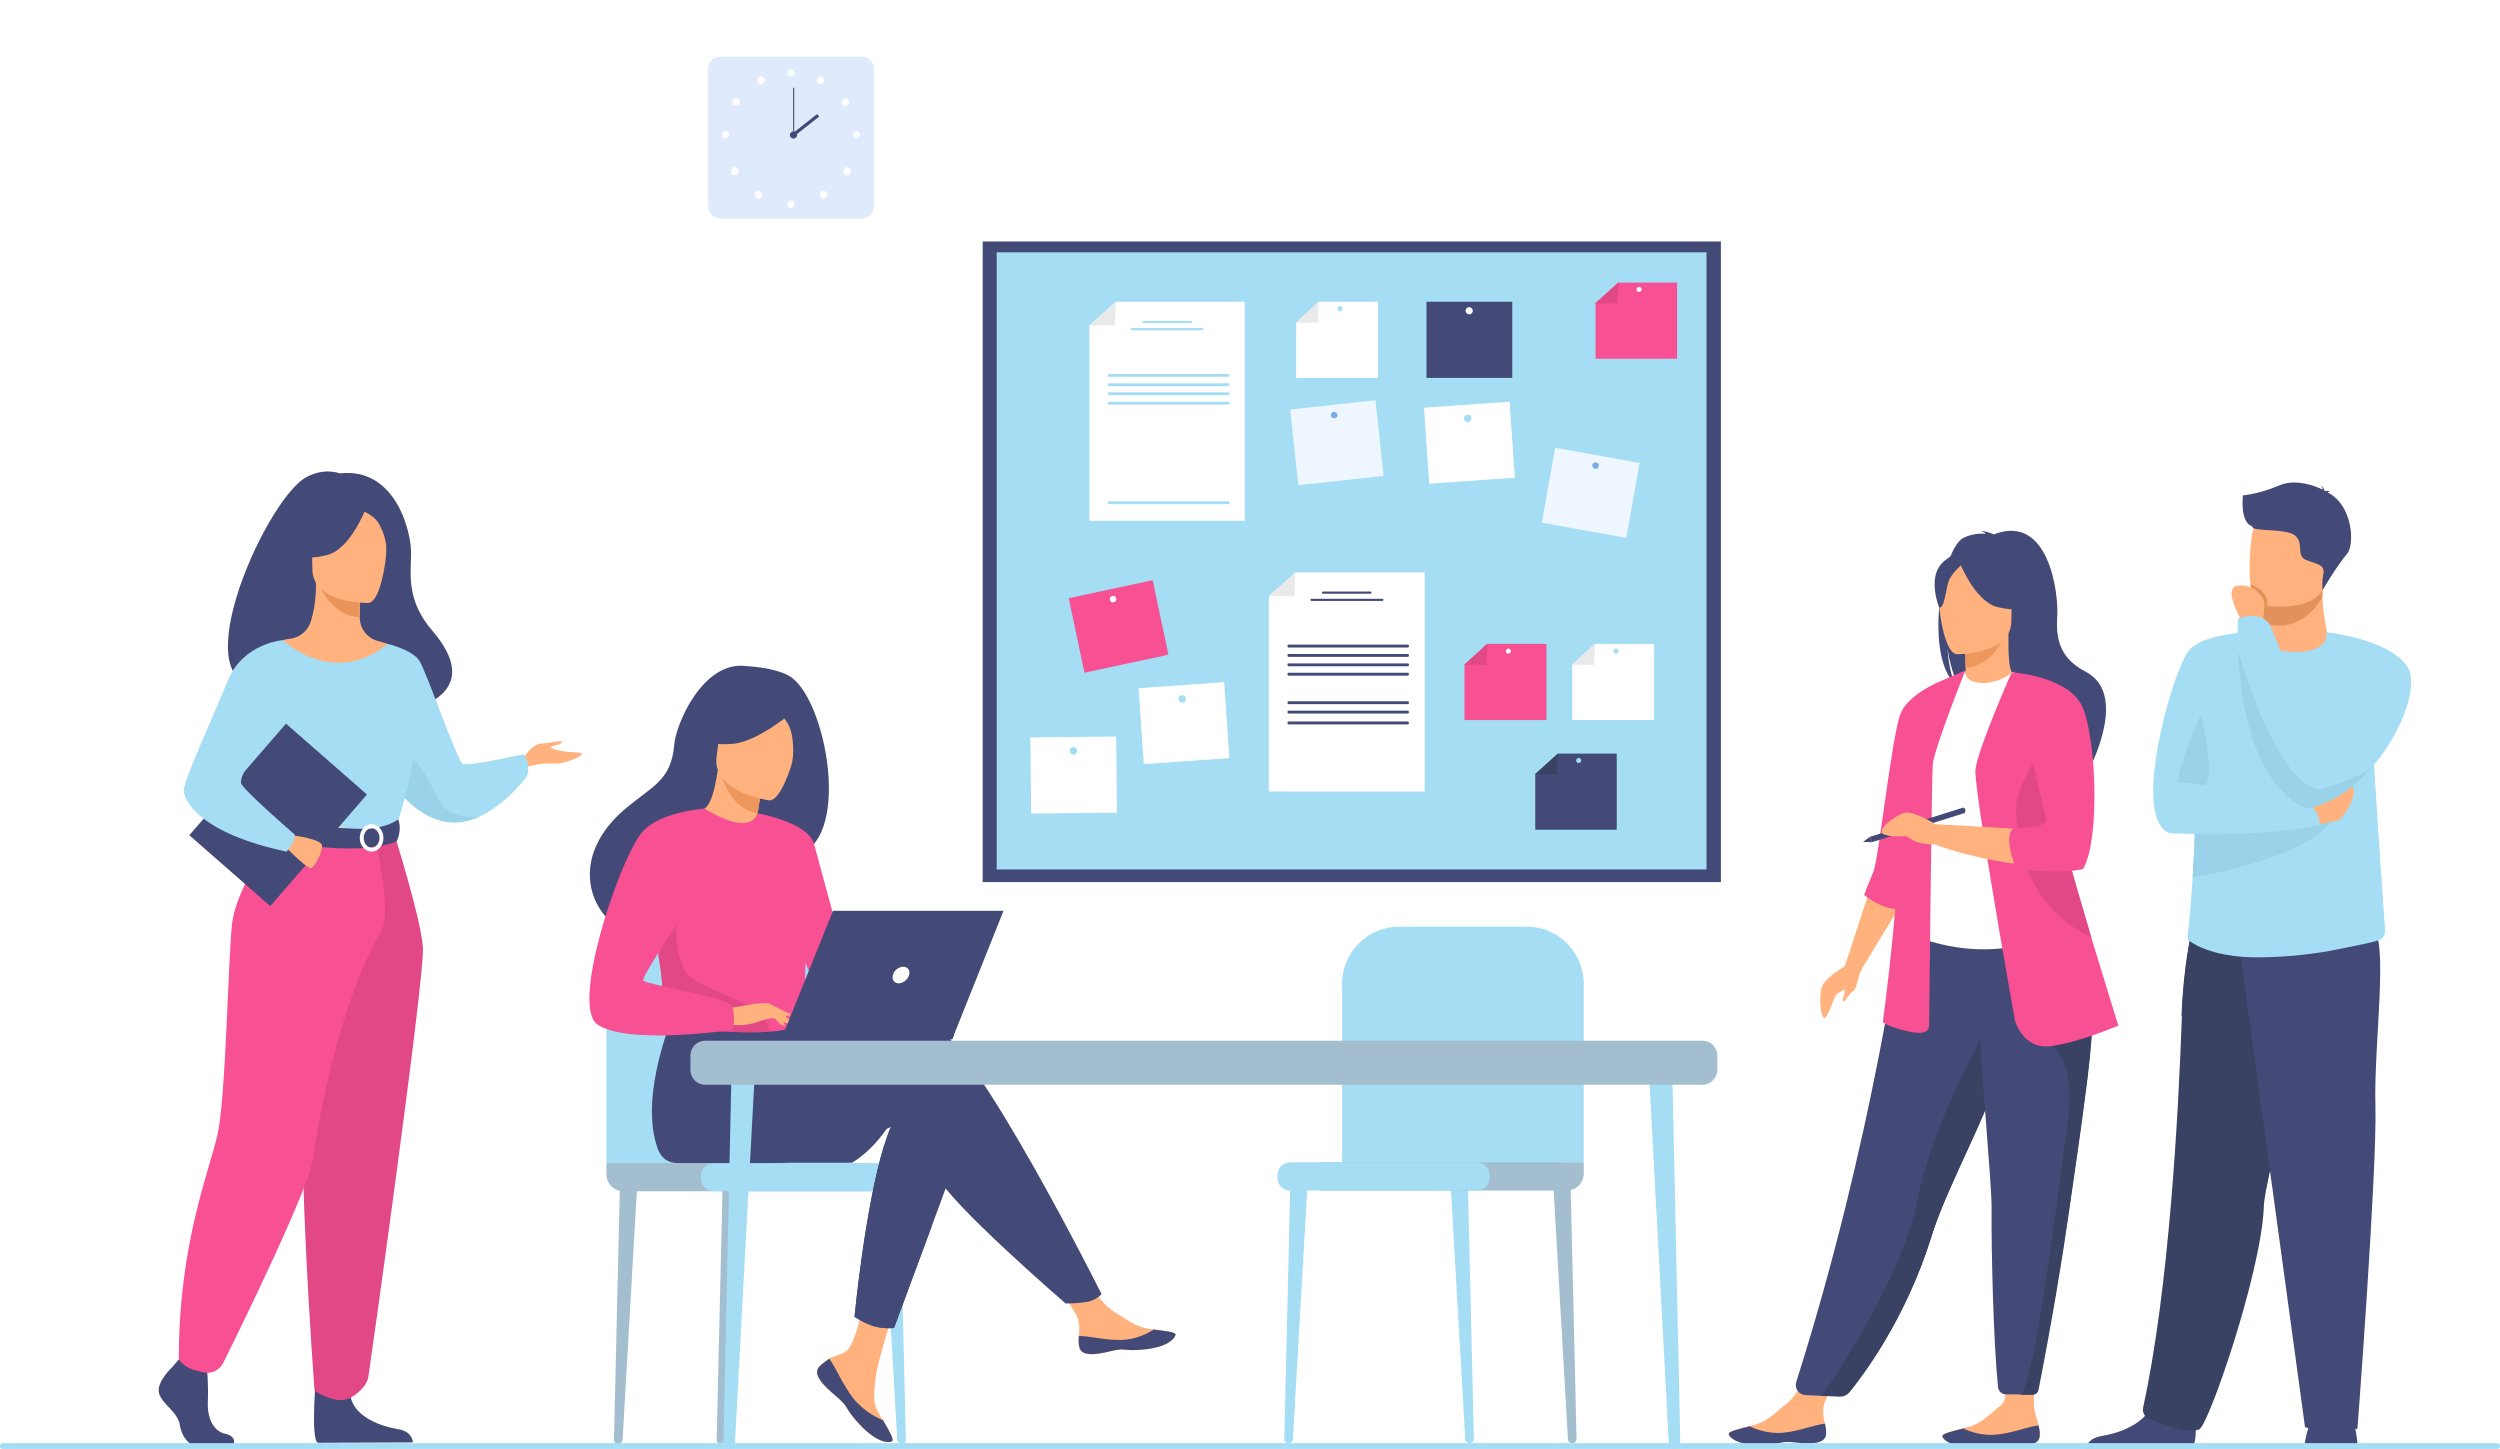 <svg width="509" height="295" viewBox="0 0 509 295" fill="none" xmlns="http://www.w3.org/2000/svg">
<path d="M299.201 293.824H299.274C299.713 293.824 300.078 293.457 300.078 293.016L298.836 239.963L295.254 239.522L298.324 293.016C298.324 293.457 298.689 293.824 299.201 293.824Z" fill="#A4DDF4"/>
<path d="M320.108 293.824H320.181C320.62 293.824 320.985 293.457 320.985 293.016L319.742 239.963L316.16 239.522L319.231 293.016C319.231 293.457 319.596 293.824 320.108 293.824Z" fill="#A3BECE"/>
<path d="M262.358 293.824H262.285C261.847 293.824 261.481 293.457 261.481 293.016L262.724 239.963L266.306 239.522L263.236 293.016C263.236 293.457 262.87 293.824 262.358 293.824Z" fill="#A4DDF4"/>
<path d="M322.447 236.656V200.283C322.447 193.89 317.257 188.673 310.897 188.673H284.8C278.44 188.673 273.25 193.89 273.25 200.283V238.052L322.447 236.656Z" fill="#A4DDF4"/>
<path d="M268.645 242.388H319.011C320.912 242.388 322.447 240.845 322.447 238.934V236.656H268.645V242.388Z" fill="#A3BECE"/>
<path d="M262.651 242.388H300.736C302.125 242.388 303.295 241.212 303.295 239.816V239.228C303.295 237.832 302.125 236.656 300.736 236.656H262.651C261.262 236.656 260.092 237.832 260.092 239.228V239.816C260.092 241.212 261.189 242.388 262.651 242.388Z" fill="#A4DDF4"/>
<g filter="url(#filter0_d_417_3594)">
<path d="M350.372 45.165H200.077V175.594H350.372V45.165Z" fill="#444A77"/>
<path d="M347.448 47.37H202.927V173.022H347.448V47.37Z" fill="#A4DDF4"/>
<path d="M253.44 102.039H221.787V62.286L227.197 57.437H253.44V102.039Z" fill="white"/>
<path d="M221.787 62.286H226.978L227.197 57.437L221.787 62.286Z" fill="#EAEAEA"/>
<path d="M242.475 61.772H232.826C232.679 61.772 232.606 61.699 232.606 61.551C232.606 61.404 232.679 61.331 232.826 61.331H242.475C242.621 61.331 242.694 61.404 242.694 61.551C242.694 61.625 242.621 61.772 242.475 61.772Z" fill="#A4DDF4"/>
<path d="M244.814 63.242H230.413C230.267 63.242 230.194 63.168 230.194 63.021C230.194 62.874 230.267 62.801 230.413 62.801H244.814C244.96 62.801 245.033 62.874 245.033 63.021C245.107 63.095 244.96 63.242 244.814 63.242Z" fill="#A4DDF4"/>
<path d="M250.077 72.721H225.808C225.662 72.721 225.589 72.647 225.589 72.5V72.353C225.589 72.206 225.662 72.133 225.808 72.133H250.077C250.224 72.133 250.297 72.206 250.297 72.353V72.5C250.297 72.574 250.224 72.721 250.077 72.721Z" fill="#A4DDF4"/>
<path d="M250.077 74.631H225.808C225.662 74.631 225.589 74.558 225.589 74.411V74.264C225.589 74.117 225.662 74.043 225.808 74.043H250.077C250.224 74.043 250.297 74.117 250.297 74.264V74.337C250.297 74.484 250.224 74.631 250.077 74.631Z" fill="#A4DDF4"/>
<path d="M250.077 76.468H225.808C225.662 76.468 225.589 76.395 225.589 76.248V76.101C225.589 75.954 225.662 75.88 225.808 75.88H250.077C250.224 75.88 250.297 75.954 250.297 76.101V76.248C250.297 76.395 250.224 76.468 250.077 76.468Z" fill="#A4DDF4"/>
<path d="M250.077 78.379H225.808C225.662 78.379 225.589 78.305 225.589 78.158V78.011C225.589 77.864 225.662 77.791 225.808 77.791H250.077C250.224 77.791 250.297 77.864 250.297 78.011V78.158C250.297 78.305 250.224 78.379 250.077 78.379Z" fill="#A4DDF4"/>
<path d="M250.077 98.659H225.808C225.662 98.659 225.589 98.586 225.589 98.439V98.292C225.589 98.145 225.662 98.072 225.808 98.072H250.077C250.224 98.072 250.297 98.145 250.297 98.292V98.439C250.297 98.586 250.224 98.659 250.077 98.659Z" fill="#A4DDF4"/>
<path d="M290.063 157.15H258.338V117.397L263.747 112.547H290.063V157.15Z" fill="white"/>
<path d="M258.338 117.397H263.528L263.747 112.547L258.338 117.397Z" fill="#EAEAEA"/>
<path d="M279.025 116.883H269.376C269.23 116.883 269.157 116.809 269.157 116.662C269.157 116.515 269.23 116.442 269.376 116.442H279.025C279.171 116.442 279.245 116.515 279.245 116.662C279.245 116.809 279.171 116.883 279.025 116.883Z" fill="#444A77"/>
<path d="M281.438 118.352H267.037C266.891 118.352 266.817 118.279 266.817 118.132C266.817 117.985 266.891 117.911 267.037 117.911H281.438C281.584 117.911 281.657 117.985 281.657 118.132C281.657 118.279 281.511 118.352 281.438 118.352Z" fill="#444A77"/>
<path d="M286.628 127.831H262.358C262.212 127.831 262.139 127.758 262.139 127.611V127.464C262.139 127.317 262.212 127.243 262.358 127.243H286.628C286.774 127.243 286.847 127.317 286.847 127.464V127.611C286.847 127.758 286.774 127.831 286.628 127.831Z" fill="#444A77"/>
<path d="M286.628 129.742H262.358C262.212 129.742 262.139 129.668 262.139 129.521V129.374C262.139 129.227 262.212 129.154 262.358 129.154H286.628C286.774 129.154 286.847 129.227 286.847 129.374V129.521C286.847 129.668 286.774 129.742 286.628 129.742Z" fill="#444A77"/>
<path d="M286.628 131.652H262.358C262.212 131.652 262.139 131.579 262.139 131.432V131.285C262.139 131.138 262.212 131.064 262.358 131.064H286.628C286.774 131.064 286.847 131.138 286.847 131.285V131.432C286.847 131.579 286.774 131.652 286.628 131.652Z" fill="#444A77"/>
<path d="M286.628 133.563H262.358C262.212 133.563 262.139 133.489 262.139 133.342V133.195C262.139 133.048 262.212 132.975 262.358 132.975H286.628C286.774 132.975 286.847 133.048 286.847 133.195V133.342C286.847 133.416 286.774 133.563 286.628 133.563Z" fill="#444A77"/>
<path d="M286.628 139.368H262.358C262.212 139.368 262.139 139.294 262.139 139.147V139C262.139 138.853 262.212 138.78 262.358 138.78H286.628C286.774 138.78 286.847 138.853 286.847 139V139.147C286.847 139.294 286.774 139.368 286.628 139.368Z" fill="#444A77"/>
<path d="M286.628 141.278H262.358C262.212 141.278 262.139 141.205 262.139 141.058V140.911C262.139 140.764 262.212 140.69 262.358 140.69H286.628C286.774 140.69 286.847 140.764 286.847 140.911V141.058C286.847 141.131 286.774 141.278 286.628 141.278Z" fill="#444A77"/>
<path d="M286.628 143.483H262.358C262.212 143.483 262.139 143.409 262.139 143.262V143.115C262.139 142.968 262.212 142.895 262.358 142.895H286.628C286.774 142.895 286.847 142.968 286.847 143.115V143.262C286.847 143.336 286.774 143.483 286.628 143.483Z" fill="#444A77"/>
<path d="M307.9 57.437H290.429V72.941H307.9V57.437Z" fill="#444A77"/>
<path d="M298.397 59.274C298.397 58.833 298.762 58.539 299.128 58.539C299.567 58.539 299.859 58.906 299.859 59.274C299.859 59.715 299.493 60.008 299.128 60.008C298.762 60.008 298.397 59.715 298.397 59.274Z" fill="white"/>
<path d="M307.351 77.787L289.922 79.01L290.996 94.478L308.425 93.254L307.351 77.787Z" fill="white"/>
<path d="M298.031 81.244C298.031 80.803 298.324 80.436 298.762 80.436C299.201 80.436 299.567 80.73 299.567 81.171C299.567 81.612 299.274 81.979 298.836 81.979C298.47 81.979 298.105 81.685 298.031 81.244Z" fill="#A4DDF4"/>
<path d="M249.235 134.884L231.806 136.107L232.88 151.574L250.309 150.351L249.235 134.884Z" fill="white"/>
<path d="M239.916 138.339C239.916 137.898 240.209 137.531 240.647 137.531C241.086 137.531 241.452 137.825 241.452 138.265C241.452 138.706 241.159 139.074 240.721 139.074C240.355 139.074 239.99 138.78 239.916 138.339Z" fill="#A4DDF4"/>
<path d="M227.253 145.958L209.783 146.138L209.941 161.641L227.411 161.461L227.253 145.958Z" fill="white"/>
<path d="M217.767 148.92C217.767 148.479 218.132 148.112 218.498 148.112C218.937 148.112 219.302 148.479 219.302 148.847C219.302 149.288 218.937 149.655 218.571 149.655C218.132 149.655 217.84 149.288 217.767 148.92Z" fill="#A4DDF4"/>
<path d="M333.824 90.251L316.625 87.162L313.912 102.425L331.111 105.514L333.824 90.251Z" fill="#EEF6FF"/>
<path d="M324.201 90.65C324.275 90.282 324.64 90.062 325.006 90.135C325.371 90.209 325.59 90.576 325.517 90.944C325.444 91.311 325.079 91.532 324.713 91.458C324.348 91.311 324.128 91.017 324.201 90.65Z" fill="#78ACEA"/>
<path d="M280.049 77.483L262.679 79.373L264.339 94.788L281.708 92.898L280.049 77.483Z" fill="#EEF6FF"/>
<path d="M270.984 80.583C270.911 80.216 271.204 79.922 271.569 79.848C271.935 79.775 272.227 80.069 272.3 80.436C272.373 80.803 272.081 81.097 271.715 81.171C271.35 81.171 270.984 80.95 270.984 80.583Z" fill="#78ACEA"/>
<path d="M234.677 114.131L217.59 117.793L220.806 132.956L237.893 129.295L234.677 114.131Z" fill="#F75093"/>
<path d="M226.247 118.573C225.954 118.352 225.881 117.985 226.027 117.617C226.247 117.323 226.612 117.25 226.978 117.397C227.27 117.617 227.343 117.985 227.197 118.352C226.978 118.646 226.539 118.72 226.247 118.573Z" fill="white"/>
<path d="M280.56 72.941H263.893V61.699L268.499 57.437H280.56V72.941Z" fill="white"/>
<path d="M263.82 61.699H268.353L268.499 57.437L263.82 61.699Z" fill="#EAEAEA"/>
<path d="M272.3 58.833C272.3 58.539 272.519 58.318 272.812 58.318C273.104 58.318 273.323 58.539 273.323 58.833C273.323 59.127 273.104 59.347 272.812 59.347C272.519 59.421 272.3 59.127 272.3 58.833Z" fill="#A4DDF4"/>
<path d="M329.172 164.939H312.578V153.696L317.184 149.435H329.172V164.939Z" fill="#444A77"/>
<path d="M312.432 153.696H317.038L317.184 149.435L312.432 153.696Z" fill="#394263"/>
<path d="M320.912 150.831C320.912 150.537 321.131 150.316 321.424 150.316C321.716 150.316 321.935 150.537 321.935 150.831C321.935 151.125 321.716 151.345 321.424 151.345C321.204 151.419 320.912 151.198 320.912 150.831Z" fill="#A4DDF4"/>
<path d="M336.775 142.601H320.108V131.358L324.713 127.096H336.775V142.601Z" fill="white"/>
<path d="M320.035 131.358H324.567L324.713 127.096L320.035 131.358Z" fill="#EAEAEA"/>
<path d="M328.514 128.566C328.514 128.272 328.734 128.052 329.026 128.052C329.319 128.052 329.538 128.272 329.538 128.566C329.538 128.86 329.319 129.08 329.026 129.08C328.734 129.08 328.514 128.86 328.514 128.566Z" fill="#A4DDF4"/>
<path d="M314.844 142.601H298.177V131.358L302.783 127.096H314.844V142.601Z" fill="#F75093"/>
<path d="M298.105 131.358H302.637L302.783 127.096L298.105 131.358Z" fill="#E24886"/>
<path d="M306.584 128.566C306.584 128.272 306.804 128.052 307.096 128.052C307.388 128.052 307.608 128.272 307.608 128.566C307.608 128.86 307.388 129.08 307.096 129.08C306.804 129.08 306.584 128.86 306.584 128.566Z" fill="white"/>
<path d="M341.453 69.046H324.859V57.804L329.465 53.542H341.453V69.046Z" fill="#F75093"/>
<path d="M324.713 57.804H329.319L329.465 53.542L324.713 57.804Z" fill="#E24886"/>
<path d="M333.193 54.938C333.193 54.644 333.412 54.424 333.705 54.424C333.997 54.424 334.216 54.644 334.216 54.938C334.216 55.232 333.997 55.453 333.705 55.453C333.412 55.453 333.193 55.232 333.193 54.938Z" fill="white"/>
</g>
<g filter="url(#filter1_d_417_3594)">
<path d="M176.904 42.006H145.251C143.789 42.006 142.619 40.83 142.619 39.36V8.645C142.619 7.176 143.789 6 145.251 6H176.904C178.366 6 179.535 7.176 179.535 8.645V39.36C179.535 40.83 178.366 42.006 176.904 42.006Z" fill="white"/>
<path d="M175.515 40.462H146.567C145.251 40.462 144.155 39.36 144.155 38.038V9.968C144.155 8.645 145.251 7.543 146.567 7.543H175.515C176.831 7.543 177.927 8.645 177.927 9.968V38.038C177.927 39.36 176.831 40.462 175.515 40.462Z" fill="#DFEBFD"/>
<path d="M160.31 10.85C160.31 10.409 160.675 10.115 161.041 10.115C161.479 10.115 161.772 10.482 161.772 10.85C161.772 11.291 161.406 11.585 161.041 11.585C160.602 11.585 160.31 11.291 160.31 10.85Z" fill="white"/>
<path d="M166.45 11.952C166.67 11.585 167.108 11.438 167.474 11.658C167.839 11.879 167.985 12.319 167.766 12.687C167.547 13.054 167.108 13.201 166.743 12.981C166.377 12.76 166.231 12.319 166.45 11.952Z" fill="white"/>
<path d="M171.787 16.14C172.152 15.92 172.591 15.993 172.81 16.361C173.029 16.728 172.956 17.169 172.591 17.39C172.225 17.61 171.787 17.537 171.567 17.169C171.275 16.875 171.421 16.361 171.787 16.14Z" fill="white"/>
<path d="M174.345 22.68C174.784 22.68 175.076 23.048 175.076 23.415C175.076 23.856 174.711 24.15 174.345 24.15C173.907 24.15 173.614 23.782 173.614 23.415C173.614 23.048 173.98 22.68 174.345 22.68Z" fill="white"/>
<path d="M173.029 30.322C173.322 30.616 173.322 31.13 173.029 31.424C172.737 31.718 172.225 31.718 171.933 31.424C171.64 31.13 171.64 30.616 171.933 30.322C172.225 29.955 172.737 29.955 173.029 30.322Z" fill="white"/>
<path d="M168.205 35.098C168.497 35.392 168.497 35.907 168.205 36.201C167.912 36.495 167.401 36.495 167.108 36.201C166.816 35.907 166.816 35.392 167.108 35.098C167.474 34.804 167.912 34.804 168.205 35.098Z" fill="white"/>
<path d="M160.31 37.597C160.31 37.156 160.675 36.862 161.041 36.862C161.479 36.862 161.772 37.229 161.772 37.597C161.772 38.038 161.406 38.332 161.041 38.332C160.602 38.405 160.31 38.038 160.31 37.597Z" fill="white"/>
<path d="M155.631 11.952C155.412 11.585 154.973 11.438 154.608 11.658C154.242 11.879 154.096 12.319 154.316 12.687C154.535 13.054 154.973 13.201 155.339 12.981C155.704 12.76 155.851 12.319 155.631 11.952Z" fill="white"/>
<path d="M150.295 16.14C149.929 15.92 149.491 15.993 149.272 16.361C149.052 16.728 149.125 17.169 149.491 17.39C149.856 17.61 150.295 17.537 150.514 17.169C150.807 16.875 150.661 16.361 150.295 16.14Z" fill="white"/>
<path d="M147.736 22.68C147.298 22.68 147.005 23.047 147.005 23.415C147.005 23.856 147.371 24.15 147.736 24.15C148.175 24.15 148.467 23.782 148.467 23.415C148.467 23.047 148.102 22.68 147.736 22.68Z" fill="white"/>
<path d="M149.052 30.322C148.76 30.616 148.76 31.13 149.052 31.424C149.345 31.718 149.856 31.718 150.149 31.424C150.441 31.13 150.441 30.616 150.149 30.322C149.856 29.955 149.345 29.955 149.052 30.322Z" fill="white"/>
<path d="M153.877 35.098C153.585 35.392 153.585 35.907 153.877 36.201C154.169 36.495 154.681 36.495 154.973 36.201C155.266 35.907 155.266 35.392 154.973 35.098C154.608 34.804 154.169 34.804 153.877 35.098Z" fill="white"/>
<path d="M160.821 23.488C160.821 23.047 161.187 22.754 161.552 22.754C161.991 22.754 162.284 23.121 162.284 23.488C162.284 23.929 161.918 24.223 161.552 24.223C161.187 24.223 160.821 23.929 160.821 23.488Z" fill="#444A77"/>
<path d="M161.699 13.862H161.479V23.488H161.699V13.862Z" fill="#444A77"/>
<path d="M166.374 19.215L161.314 23.208L161.721 23.729L166.78 19.735L166.374 19.215Z" fill="#444A77"/>
</g>
<path d="M371.79 291.914C371.644 293.971 368.72 293.971 365.43 293.604C362.141 293.236 363.018 294.045 358.413 294.118C353.807 294.192 352.199 292.649 351.98 291.987C351.76 291.399 354.027 290.885 356.366 290.297C356.658 290.224 356.951 290.15 357.243 290.077C359.948 289.415 361.702 287.358 363.968 285.594C366.161 283.904 368.939 277.879 368.939 277.879L375.226 277.585C375.226 277.585 372.594 283.023 371.571 285.301C370.986 286.697 371.205 288.387 371.498 289.636C371.717 290.518 371.863 291.253 371.79 291.914Z" fill="#FFB27D"/>
<path d="M365.43 293.677C362.141 293.31 363.018 294.118 358.413 294.192C353.807 294.265 352.199 292.722 351.98 292.061C351.76 291.473 354.027 290.959 356.366 290.371V290.444C356.366 290.444 359.363 292.061 363.164 291.693C366.234 291.399 369.451 290.077 371.571 289.856C371.717 290.591 371.863 291.253 371.79 291.987C371.644 294.045 368.72 294.045 365.43 293.677Z" fill="#444A77"/>
<path d="M415.285 292.355C415.139 294.412 412.215 294.412 408.925 294.045C405.636 293.677 406.513 294.486 401.908 294.559C397.302 294.633 395.694 293.09 395.475 292.428C395.255 291.84 397.521 291.326 399.861 290.738C400.153 290.665 400.446 290.591 400.738 290.518C403.443 289.856 405.197 287.799 407.463 286.035C409.656 284.345 407.463 274.499 407.463 274.499L414.408 273.838C414.408 273.838 414.042 282.141 414.115 285.962C414.115 287.432 414.773 288.901 415.066 290.15C415.212 290.959 415.358 291.62 415.285 292.355Z" fill="#FFB27D"/>
<path d="M408.925 294.118C405.636 293.751 406.513 294.559 401.908 294.633C397.302 294.706 395.694 293.163 395.475 292.502C395.255 291.914 397.521 291.399 399.861 290.812V290.885C399.861 290.885 402.858 292.502 406.659 292.061C409.729 291.767 412.873 290.444 415.066 290.224C415.212 290.959 415.358 291.62 415.285 292.355C415.139 294.412 412.215 294.486 408.925 294.118Z" fill="#444A77"/>
<path d="M395.036 121.659C393.866 116.736 395.548 114.458 397.156 113.209C397.887 111.371 398.764 110.122 399.568 109.608C401.176 108.726 403.004 108.579 404.32 108.653C403.954 108.285 403.296 108.138 403.296 108.138C404.101 107.991 405.928 108.8 405.928 108.8C417.332 104.391 419.086 121.218 418.867 125.112C418.648 129.007 418.648 133.636 424.569 136.722C435.899 142.601 420.841 164.792 420.841 164.792C421.133 161.632 406.586 144.952 399.057 139.956C397.229 137.237 396.571 132.387 396.498 132.02C396.79 135.841 397.448 137.972 398.033 139.221C394.671 136.061 394.159 128.419 395.036 121.659Z" fill="#444A77"/>
<path d="M399.568 140.249C399.495 140.249 403.223 142.16 406.001 141.425C408.633 140.69 410.314 137.31 410.314 137.31C409.218 137.09 408.852 135.547 408.925 129.007L408.413 129.08L400.007 130.77C400.007 130.77 400.226 133.416 400.226 135.914C400.153 138.045 400.007 140.029 399.568 140.249Z" fill="#FFB27D"/>
<path d="M399.934 130.77C399.934 130.77 400.153 133.416 400.153 135.914C404.832 135.767 407.317 131.432 408.34 129.08L399.934 130.77Z" fill="#ED975D"/>
<path d="M365.723 281.333C365.284 282.655 366.234 283.978 367.623 284.051L370.913 284.198L374.422 284.272C375.299 284.272 376.103 283.904 376.688 283.243C379.466 279.789 388.018 268.4 393.209 251.867C393.355 251.426 393.501 250.912 393.647 250.471C397.083 240.404 404.174 227.839 407.902 216.449C408.487 214.612 408.998 212.922 409.51 211.305C409.656 210.791 409.802 210.277 409.949 209.762C412.726 200.136 413.531 193.817 414.262 187.057L387.287 187.277C387.214 187.277 381.512 231.733 365.723 281.333Z" fill="#444A77"/>
<path d="M390.942 171.699C391.016 184.632 389.042 190.143 389.042 190.143C389.042 190.143 400.592 196.021 414.335 191.686C414.481 191.613 425.738 189.041 425.738 189.041C425.519 188.526 423.472 179.782 423.253 179.341C420.329 173.095 418.136 170.303 417.77 168.393C417.112 164.792 417.112 161.045 417.405 157.591C418.209 148.332 420.767 140.617 420.767 140.617C417.039 139.735 413.531 138.265 409.656 136.796C408.779 137.898 406.001 139.074 403.662 139.074C400.957 139 400.007 137.825 400.153 136.575C397.229 138.192 394.89 139.735 394.89 139.735C392.404 144.07 387.36 148.259 386.995 154.872C386.995 156.489 390.942 171.332 390.942 171.699Z" fill="white"/>
<path d="M414.188 173.095C415.358 174.785 417.624 184.999 423.253 186.248C420.329 178.974 418.136 175.814 417.77 173.536C417.112 169.348 417.112 165.012 417.405 160.971C415.504 157.664 414.115 155.387 414.115 155.387C413.969 154.872 411.118 145.981 410.241 153.917C409.364 161.853 412.873 171.258 414.188 173.095Z" fill="#5F9AA8"/>
<path d="M398.399 133.195C398.399 133.195 409.51 133.416 409.51 126.435C409.51 119.454 410.972 114.752 403.881 114.384C396.79 113.943 395.402 116.662 394.817 118.94C394.232 121.218 395.475 132.901 398.399 133.195Z" fill="#FFB27D"/>
<path d="M398.837 114.164C398.837 114.164 401.908 122.32 406.586 123.569C411.264 124.745 413.311 123.496 413.311 123.496C413.311 123.496 409.729 120.63 408.998 115.633C408.925 115.633 401.103 110.269 398.837 114.164Z" fill="#444A77"/>
<path d="M399.568 114.825C399.568 114.825 397.302 116.662 396.717 118.426C396.133 120.189 395.913 123.863 394.817 123.716C394.817 123.716 392.551 118.132 395.109 114.972C397.887 111.665 399.568 114.825 399.568 114.825Z" fill="#444A77"/>
<path d="M380.855 180.664L375.591 196.756L378.588 198.005L387.287 183.75L380.855 180.664Z" fill="#FFB27D"/>
<path d="M395.036 138.706C395.036 138.706 388.823 141.205 387.068 145.026C385.241 148.92 382.536 174.785 381.439 177.431C380.343 180.076 379.539 182.207 379.539 182.207C379.539 182.207 382.682 184.852 385.825 185.073C388.969 185.293 395.036 138.706 395.036 138.706Z" fill="#F75093"/>
<path d="M400.153 136.502C400.153 136.502 393.72 152.521 393.501 155.754C393.282 158.987 392.77 208.734 392.77 208.734C392.77 208.734 393.135 211.011 388.823 210.056C384.436 209.101 383.34 208.146 383.34 208.146C383.34 208.146 387.507 177.504 386.337 166.776C385.167 156.121 395.036 138.706 395.036 138.706L400.153 136.502Z" fill="#F75093"/>
<path d="M370.913 284.198L374.714 284.345C375.372 284.345 376.03 284.051 376.468 283.537C379.027 280.451 387.872 268.914 393.209 251.867C393.355 251.426 393.501 250.912 393.647 250.471C397.083 240.404 404.174 227.839 407.902 216.449C408.487 214.612 408.998 212.922 409.51 211.305C409.656 210.791 409.802 210.277 409.949 209.762L406.001 206.75C406.001 206.75 394.086 226.148 390.358 244.445C387.068 260.317 374.202 279.422 370.913 284.198Z" fill="#394263"/>
<path d="M405.489 246.135C405.416 254.586 405.855 273.323 406.805 282.435C406.878 283.243 407.609 283.904 408.413 283.904H411.264C412.434 283.904 413.311 283.904 413.896 283.904C414.408 283.904 414.846 283.537 414.919 283.023C417.697 268.694 419.744 256.79 421.206 246.503C422.449 237.905 423.545 230.484 424.349 224.165C425.227 217.772 425.811 212.408 425.958 207.852C425.958 207.117 426.031 206.456 426.031 205.794C426.031 205.133 426.031 204.472 426.031 203.81L402.712 201.532C403.15 217.184 405.563 240.992 405.489 246.135Z" fill="#444A77"/>
<path d="M411.338 283.978C412.434 283.978 413.238 283.978 413.823 283.978C414.408 283.978 414.993 283.537 415.066 282.876C417.843 268.62 419.817 256.79 421.279 246.503C422.522 237.905 423.618 230.484 424.423 224.165C425.3 217.772 425.885 212.408 426.031 207.852L417.478 212.922C417.478 212.922 422.961 214.832 420.841 229.529C418.867 244.225 414.188 281.92 411.338 283.978Z" fill="#394263"/>
<path d="M410.241 207.778C410.241 207.778 411.849 213.73 417.551 212.995C423.253 212.261 431.294 208.807 431.294 208.807C431.294 208.807 428.882 201.092 425.811 190.951C422.156 178.68 417.624 162.882 415.504 152.888C414.919 150.096 414.481 147.744 414.335 146.054L409.583 136.869C409.583 136.869 402.565 152.741 402.2 156.709C401.834 160.677 410.241 207.778 410.241 207.778Z" fill="#F75093"/>
<path d="M415.87 156.121L409.656 136.869C409.656 136.869 417.551 139.221 421.498 141.205C421.498 141.205 423.984 144.438 425.519 151.786C425.519 151.786 427.127 169.495 423.545 175.961C423.545 175.961 412.142 178.239 394.013 171.993V167.805C394.013 167.805 413.896 168.833 417.99 169.348L415.87 156.121Z" fill="#FFB27D"/>
<path d="M410.46 165.086C410.68 171.552 412.215 184.118 425.738 190.878C425.738 190.878 425.811 190.878 425.811 190.951C422.156 178.68 417.624 162.882 415.504 152.888C413.092 156.562 410.314 161.485 410.46 165.086Z" fill="#E24886"/>
<path d="M409.656 136.869C409.656 136.869 421.206 137.678 423.984 143.923C426.762 150.169 427.639 170.817 424.13 176.916C424.13 176.916 419.232 178.312 410.68 176.696C410.606 176.696 410.46 176.622 410.387 176.622C410.387 176.622 407.609 169.862 410.095 168.54C410.095 168.54 417.332 168.907 416.601 166.482C415.797 164.057 409.656 136.869 409.656 136.869Z" fill="#F75093"/>
<path d="M380.708 170.377L381.074 171.479L400.007 165.527C400.007 165.527 400.226 165.233 400.153 164.865C400.007 164.425 399.714 164.425 399.714 164.425L380.708 170.377Z" fill="#444A77"/>
<path d="M379.319 171.405L380.708 170.377L381.074 171.479L379.319 171.405Z" fill="#444A77"/>
<path d="M376.322 196.315C376.322 196.315 371.498 198.961 370.913 201.018C370.255 203.076 370.694 207.337 371.498 207.264C372.229 207.19 373.398 202.708 374.056 202.341C374.714 202.047 375.591 201.092 375.591 201.753C375.591 202.414 374.933 203.737 375.299 203.884C375.591 204.104 376.615 202.12 377.346 201.753C378.077 201.385 378.369 198.226 379.027 197.418C379.539 196.609 376.322 196.315 376.322 196.315Z" fill="#FFB27D"/>
<path d="M393.94 167.731C393.94 167.731 389.627 165.086 387.872 165.453C386.045 165.894 381.512 169.201 383.705 169.936C385.898 170.67 387.726 169.936 388.53 170.45C389.407 170.964 389.992 171.92 393.94 171.92C397.887 171.92 393.94 167.731 393.94 167.731Z" fill="#FFB27D"/>
<path d="M55.995 139.147C55.264 137.751 71.712 132.754 72.004 146.495C72.004 146.495 102.78 145.76 88.086 128.492C82.969 122.541 83.554 117.617 83.7 112.988C83.847 108.359 80.557 95.059 69.153 96.381C69.153 96.381 66.156 95.132 62.428 97.116C53.875 101.525 34.942 144.291 55.995 139.147Z" fill="#444A77"/>
<path d="M106.361 154.578C106.361 154.578 108.335 151.492 110.017 151.419C111.625 151.345 114.622 150.537 114.403 151.125C114.183 151.712 112.283 151.786 112.136 152.153C111.99 152.521 114.914 153.035 115.718 153.109C116.522 153.182 118.496 153.109 118.496 153.549C118.423 153.99 114.914 155.68 112.502 155.46C110.017 155.24 107.019 156.195 107.019 156.195L106.361 154.578Z" fill="#FFB27D"/>
<path d="M77.341 155.607C77.341 155.607 78.437 157.811 80.411 160.236C82.823 163.249 86.478 166.703 91.083 167.364C93.276 167.658 95.469 167.217 97.443 166.335C103.072 163.837 107.239 158.105 107.239 158.105C108.262 155.386 106.581 153.549 106.581 153.549C106.581 153.549 95.25 156.121 94.227 155.533C93.13 155.019 86.844 136.796 85.382 134.518C83.92 132.24 78.802 131.064 78.802 131.064L77.341 155.607Z" fill="#A4DDF4"/>
<path d="M80.411 160.236C82.823 163.249 86.478 166.702 91.083 167.364C93.276 167.658 95.469 167.217 97.443 166.335C97.224 166.335 91.668 167.07 89.402 163.028C87.136 158.914 84.651 152.447 81.288 154.578C79.826 155.607 79.899 157.885 80.411 160.236Z" fill="#99D2E9"/>
<path d="M35.161 278.246C35.161 278.246 31.726 281.406 32.384 283.684C33.041 285.962 36.185 287.431 36.623 290.15C37.062 292.869 38.743 294.412 40.205 294.412C41.74 294.412 47.442 294.412 47.442 294.412C47.442 294.412 48.539 292.502 45.834 291.914C43.129 291.326 42.106 288.093 42.325 285.08C42.471 282.067 42.106 278.099 42.106 278.099L36.404 276.777L35.161 278.246Z" fill="#444A77"/>
<path d="M64.402 279.569C64.402 279.569 63.159 292.943 64.694 293.751L84.066 293.677C84.066 293.677 84.066 291.399 80.922 290.959C77.779 290.444 72.37 288.607 71.419 284.566C70.469 280.451 64.402 279.569 64.402 279.569Z" fill="#444A77"/>
<path d="M50.586 183.383C54.606 174.418 57.019 171.846 56.58 169.054C56.214 166.996 57.603 130.329 57.603 130.329C58.042 130.183 58.992 130.036 59.577 129.962C61.185 129.595 62.574 128.419 63.159 126.876C63.817 124.965 64.402 122.173 64.329 118.573L64.84 118.646L73.466 120.336C73.466 120.336 73.247 123.055 73.247 125.627V125.7C73.247 127.905 74.709 129.889 76.829 130.476C77.925 130.77 78.876 131.064 78.876 131.064C78.876 131.064 82.019 140.102 82.604 149.435C83.189 158.767 76.902 162.808 82.677 181.325C88.452 200.357 48.393 188.379 50.586 183.383Z" fill="#FFB27D"/>
<path d="M73.393 120.336C73.393 120.336 73.174 123.055 73.174 125.627C68.349 125.48 65.791 121.071 64.767 118.646L73.393 120.336Z" fill="#E8945B"/>
<path d="M75.001 122.761C75.001 122.761 63.598 122.981 63.598 115.854C63.598 108.726 62.136 103.95 69.373 103.509C76.609 103.068 78.072 105.787 78.656 108.212C79.241 110.563 77.925 122.541 75.001 122.761Z" fill="#FFB27D"/>
<path d="M74.563 103.362C74.563 103.362 71.419 111.739 66.668 112.988C61.916 114.237 59.796 112.915 59.796 112.915C59.796 112.915 63.451 109.975 64.255 104.905C64.255 104.832 72.224 99.394 74.563 103.362Z" fill="#444A77"/>
<path d="M73.832 104.023C73.832 104.023 76.171 104.905 77.121 106.595C78.072 108.285 78.876 110.416 78.656 113.135C78.656 113.135 80.996 107.477 78.364 104.244C75.513 100.864 73.832 104.023 73.832 104.023Z" fill="#444A77"/>
<path d="M49.489 146.569C49.489 146.569 49.197 150.684 49.489 155.607C49.709 158.84 52.925 163.249 53.437 164.278C54.606 166.996 55.922 167.437 55.922 167.437L66.083 169.936L69.665 170.817L80.922 167.437C80.922 167.437 86.04 153.035 83.993 144.879C81.946 136.796 78.802 131.138 78.802 131.138C78.802 131.138 69.592 140.176 57.603 130.403L49.489 146.569Z" fill="#A4DDF4"/>
<path d="M52.413 156.856C52.633 160.089 52.925 163.175 53.364 164.204C54.533 166.923 55.849 167.364 55.849 167.364L66.01 169.862L70.396 168.54C70.396 168.54 55.63 166.262 57.311 153.549L52.413 156.856Z" fill="#F2CCAA"/>
<path d="M80.191 169.568C80.191 169.568 85.747 187.057 86.113 193.009C86.478 198.961 75.44 277.585 75.001 280.304C74.563 282.876 71.419 284.566 71.419 284.566C71.419 284.566 69.957 285.447 67.837 284.86C64.913 284.051 64.036 283.023 64.036 283.023C64.036 283.023 59.723 226.957 62.355 206.896C65.06 186.836 65.06 169.568 65.06 169.568H80.191Z" fill="#E24886"/>
<path d="M56.507 169.054C56.507 169.054 47.954 180.517 47.223 188.306C46.419 196.095 45.98 223.356 44.299 230.925C42.618 238.493 36.404 253.116 36.404 276.703C36.404 276.703 37.062 278.026 39.036 278.761C39.694 278.981 40.498 279.202 41.375 279.422C43.056 279.789 44.738 278.981 45.469 277.438C49.709 268.914 63.086 241.506 63.744 235.774C64.255 231.733 68.495 205.059 77.706 189.408C79.899 185.661 76.317 170.67 76.317 170.67L56.507 169.054Z" fill="#F75093"/>
<path d="M81.069 166.849C81.069 166.849 78.802 168.613 74.343 168.76C69.007 168.833 55.849 167.364 55.849 167.364C55.849 167.364 55.264 168.98 55.264 170.744C55.264 170.744 71.346 174.859 80.703 171.332C80.776 171.332 81.946 169.054 81.069 166.849Z" fill="#444A77"/>
<path d="M73.247 170.597C73.247 169.054 74.343 167.805 75.659 167.805C76.975 167.805 78.072 169.054 78.072 170.597C78.072 172.14 76.975 173.389 75.659 173.389C74.343 173.389 73.247 172.14 73.247 170.597ZM74.051 170.597C74.051 171.699 74.782 172.581 75.659 172.581C76.536 172.581 77.267 171.699 77.267 170.597C77.267 169.495 76.536 168.613 75.659 168.613C74.782 168.613 74.051 169.495 74.051 170.597Z" fill="white"/>
<path d="M38.544 170.053L55.029 184.482L74.711 161.76L58.226 147.332L38.544 170.053Z" fill="#444A77"/>
<path d="M59.577 170.083C59.577 170.083 65.644 170.817 65.571 172.214C65.571 173.683 64.036 176.622 63.305 176.769C62.574 176.916 58.407 172.728 58.407 172.728L59.577 170.083Z" fill="#FFB27D"/>
<path d="M57.603 130.329C57.603 130.329 49.562 130.917 46.419 138.486C43.349 146.054 37.428 158.767 37.428 160.897C37.428 163.028 40.717 169.642 58.334 173.389C58.334 173.389 60.162 171.479 60.016 169.936C60.016 169.936 49.051 160.457 49.051 159.354C49.124 157.223 50.878 154.505 60.527 144.805C63.159 142.086 57.603 130.329 57.603 130.329Z" fill="#A4DDF4"/>
<path d="M146.786 293.971H146.713C146.274 293.971 145.909 293.604 145.909 293.163L147.152 240.11L150.734 239.669L147.663 293.163C147.59 293.604 147.225 293.971 146.786 293.971Z" fill="#A3BECE"/>
<path d="M125.879 293.971H125.806C125.368 293.971 125.002 293.604 125.002 293.163L126.245 240.11L129.827 239.669L126.757 293.163C126.683 293.604 126.318 293.971 125.879 293.971Z" fill="#A3BECE"/>
<path d="M183.556 293.971H183.629C184.068 293.971 184.433 293.604 184.433 293.163L183.19 240.11L179.608 239.669L182.679 293.163C182.752 293.604 183.117 293.971 183.556 293.971Z" fill="#A4DDF4"/>
<path d="M123.467 236.803V200.43C123.467 194.037 128.657 188.82 135.017 188.82H161.114C167.474 188.82 172.664 194.037 172.664 200.43V238.199L123.467 236.803Z" fill="#A4DDF4"/>
<path d="M177.269 242.535H126.903C125.002 242.535 123.467 240.992 123.467 239.081V236.803H177.269V242.535Z" fill="#A3BECE"/>
<path d="M183.336 242.535H145.251C143.862 242.535 142.693 241.359 142.693 239.963V239.375C142.693 237.979 143.862 236.803 145.251 236.803H183.336C184.725 236.803 185.895 237.979 185.895 239.375V239.963C185.895 241.359 184.725 242.535 183.336 242.535Z" fill="#A4DDF4"/>
<path d="M181.874 227.692C178.146 234.231 173.468 236.73 173.468 236.73H153.95C153.877 236.803 184.725 222.768 181.874 227.692Z" fill="#444A77"/>
<path d="M166.816 278.246C166.304 278.834 166.231 279.496 166.523 280.157C166.962 281.48 168.497 282.876 170.325 284.345C170.544 284.566 170.763 284.713 170.909 284.86C170.982 284.933 170.982 284.933 171.056 285.007L171.129 285.08C172.81 286.623 172.152 286.991 175.149 290.15C178.585 293.751 180.924 293.824 181.582 293.457C182.167 293.163 180.997 291.252 179.755 289.122C179.681 289.048 179.608 288.901 179.535 288.828C179.389 288.534 179.17 288.24 179.024 287.946C177.562 285.374 177.927 284.198 178.293 280.377C178.585 277.291 183.117 263.036 183.117 263.036L176.538 261.934C176.538 261.934 174.564 273.25 172.371 275.013C171.202 275.969 169.886 275.968 168.789 276.63C168.716 276.703 168.643 276.703 168.57 276.777C167.985 277.291 167.327 277.659 166.816 278.246Z" fill="#FFB27D"/>
<path d="M166.816 278.246C166.304 278.834 166.231 279.496 166.523 280.157C167.108 281.48 168.57 282.876 170.325 284.345C170.544 284.566 170.763 284.713 170.909 284.86C170.982 284.933 170.982 284.933 171.056 285.007L171.129 285.08C172.81 286.623 172.152 286.991 175.149 290.15C178.585 293.751 180.924 293.824 181.582 293.457C182.167 293.163 180.997 291.253 179.755 289.122C179.097 288.901 176.026 287.578 173.687 284.639C171.64 281.994 170.251 278.614 168.863 276.63C168.789 276.703 168.716 276.703 168.643 276.777C167.985 277.291 167.327 277.659 166.816 278.246Z" fill="#444A77"/>
<path d="M219.668 274.205C220.106 276.262 222.957 275.895 226.173 275.087C229.39 274.278 228.659 275.234 233.191 274.719C237.797 274.205 239.185 272.515 239.332 271.78C239.478 271.192 237.212 270.972 234.799 270.678C234.507 270.678 234.215 270.604 233.849 270.531C231.071 270.164 229.098 268.4 226.612 266.93C224.273 265.534 220.764 259.876 220.764 259.876L214.477 260.391C214.477 260.391 217.767 265.461 219.083 267.592C219.814 268.914 219.814 270.604 219.668 271.927C219.521 272.735 219.521 273.47 219.668 274.205Z" fill="#FFB27D"/>
<path d="M226.174 275.087C229.39 274.278 228.659 275.234 233.191 274.719C237.797 274.205 239.185 272.515 239.332 271.78C239.478 271.192 237.212 270.972 234.799 270.678V270.751C234.799 270.751 232.022 272.735 228.22 272.809C225.077 272.882 221.787 272.001 219.668 272.001C219.594 272.735 219.594 273.47 219.741 274.131C220.033 276.189 222.957 275.895 226.174 275.087Z" fill="#444A77"/>
<path d="M195.544 233.791L189.696 249.662L182.021 270.384C182.021 270.384 179.974 270.604 177.927 270.017C176.1 269.502 173.98 268.106 173.98 268.106C173.98 268.106 176.1 245.841 180.047 233.056C181.07 229.749 182.24 227.104 183.483 225.634C189.696 218.286 195.544 233.791 195.544 233.791Z" fill="#444A77"/>
<path d="M189.623 208.587C185.749 207.337 174.784 208.954 163.746 211.085L161.406 207.264L137.575 205.427C137.575 205.427 129.754 222.915 133.994 234.084C134.651 235.701 135.894 236.803 138.014 236.803H138.38C138.38 236.803 152.561 236.803 157.166 236.803C169.009 236.803 182.24 228.647 183.921 228.279C186.699 227.692 187.869 233.35 190.647 239.228C193.424 245.107 216.963 265.387 216.963 265.387C216.963 265.387 220.545 265.387 222.08 264.873C223.688 264.285 224.273 263.477 224.273 263.477C224.273 263.477 198.249 211.379 189.623 208.587Z" fill="#444A77"/>
<path d="M160.529 137.531C157.459 135.914 152.853 135.694 152.049 135.62C143.058 134.371 137.575 147.598 137.283 151.565C136.698 158.914 132.824 160.016 127.341 164.645C116.376 173.904 119.593 184.632 125.587 188.6C129.169 191.025 135.528 188.6 135.528 188.6C135.602 188.673 152.853 178.9 161.333 174.271C173.979 172.434 168.278 141.646 160.529 137.531Z" fill="#444A77"/>
<path d="M154.169 170.303C154.242 170.303 150.003 171.773 147.152 170.524C144.52 169.348 142.473 164.939 142.546 164.939C143.716 164.866 145.105 163.837 146.128 156.856L146.64 157.077L155.266 160.163C155.266 160.163 154.608 162.955 154.242 165.6C153.877 167.878 153.731 170.009 154.169 170.303Z" fill="#FFB27D"/>
<path d="M155.266 160.163C155.266 160.163 154.608 162.955 154.242 165.6C149.272 164.719 147.371 159.722 146.64 157.077L155.266 160.163Z" fill="#ED975D"/>
<path d="M156.582 162.955C156.582 162.955 144.812 161.338 145.909 153.99C147.005 146.642 146.201 141.425 153.804 142.16C161.406 142.895 162.43 145.907 162.649 148.479C162.795 150.978 159.652 163.175 156.582 162.955Z" fill="#FFB27D"/>
<path d="M162.137 144.364C162.137 144.364 154.608 150.904 149.418 151.419C144.301 151.933 142.327 150.316 142.327 150.316C142.327 150.316 145.324 147.818 147.152 143.703C147.663 142.527 148.833 141.646 150.149 141.572C153.877 141.278 160.822 141.131 162.137 144.364Z" fill="#444A77"/>
<path d="M157.459 143.777C157.459 143.777 160.017 146.201 160.748 148.038C161.553 149.802 161.772 153.99 161.114 155.68C161.114 155.68 165.061 147.965 162.795 144.217C160.529 140.323 157.459 143.777 157.459 143.777Z" fill="#444A77"/>
<path d="M164.111 187.792C163.746 211.82 164.038 206.75 161.406 209.027C160.748 209.542 158.994 209.909 156.655 210.056C149.345 210.571 136.479 209.321 135.967 207.999C134.286 203.296 135.456 201.826 134.067 194.625C133.92 193.89 133.774 193.009 133.555 192.127C132.385 187.204 131.216 185.514 135.382 177.504C139.184 170.303 143.058 164.425 143.424 164.645C153.365 170.597 154.169 165.6 154.169 165.6C154.169 165.6 164.33 176.035 164.111 187.792Z" fill="#F75093"/>
<path d="M189.696 249.662L182.021 270.384C182.021 270.384 179.974 270.604 177.927 270.017C176.1 269.502 173.98 268.106 173.98 268.106C173.98 268.106 176.1 245.841 180.047 233.056L189.696 249.662Z" fill="#444A77"/>
<path d="M154.242 165.6C154.242 165.6 164.477 167.364 165.719 171.773C166.889 176.182 174.053 202.341 174.053 202.341C174.053 202.341 168.863 203.296 166.45 200.871C164.038 198.446 158.044 178.386 158.044 178.386L154.242 165.6Z" fill="#F75093"/>
<path d="M156.655 210.056C149.345 210.571 136.479 209.321 135.967 207.999C134.286 203.296 135.456 201.826 134.067 194.625L137.575 184.632C137.575 184.632 136.991 195.801 140.28 198.667C143.57 201.606 153.658 204.325 155.266 206.75C155.997 207.925 156.509 209.101 156.655 210.056Z" fill="#E24886"/>
<path d="M148.321 205.353C148.321 205.353 155.558 203.737 156.728 204.398C157.897 205.06 160.748 207.411 161.114 208.219C161.479 209.027 158.482 207.631 157.532 207.337C156.874 207.19 155.266 207.705 154.462 207.999C151.026 209.174 148.979 208.587 148.979 208.587L148.321 205.353Z" fill="#FFB27D"/>
<path d="M143.424 164.645C143.424 164.645 133.701 165.233 130.339 169.936C125.587 176.549 116.23 204.839 121.64 208.587C127.707 212.849 149.198 209.689 149.198 209.689C149.198 209.689 149.929 206.309 148.906 204.692C147.883 203.076 131.727 200.43 130.996 199.695C130.265 198.961 140.353 185.073 140.353 182.795C140.353 180.59 143.424 164.645 143.424 164.645Z" fill="#F75093"/>
<path d="M157.02 206.456C157.02 206.456 158.555 208.44 159.067 208.66C159.579 208.88 159.871 208.807 159.871 208.807L158.848 206.97L157.02 206.456Z" fill="#FFB27D"/>
<path d="M156.655 204.398L161.041 206.529C161.041 206.529 160.821 206.823 160.31 206.823C159.798 206.823 158.409 206.309 158.409 206.309L156.655 204.398Z" fill="#FFB27D"/>
<path d="M159.067 211.599H193.863L204.316 185.44H169.594L159.067 211.599Z" fill="#444A77"/>
<path d="M194.302 210.644H148.321V211.599H193.863L194.302 210.644Z" fill="#444A77"/>
<path d="M185.091 198.52C185.383 197.564 184.799 196.83 183.921 196.83C182.971 196.83 182.021 197.564 181.801 198.52C181.509 199.475 182.094 200.21 182.971 200.21C183.848 200.21 184.799 199.475 185.091 198.52Z" fill="white"/>
<path d="M340.942 294.927H341.015C341.599 294.927 342.111 294.412 342.111 293.751L340.503 219.388L335.751 218.8L339.772 293.751C339.772 294.486 340.284 294.927 340.942 294.927Z" fill="#A4DDF4"/>
<path d="M148.467 294.927H148.394C147.81 294.927 147.298 294.412 147.298 293.751L148.906 219.388L153.658 218.8L149.637 293.751C149.564 294.486 149.052 294.927 148.467 294.927Z" fill="#A4DDF4"/>
<path d="M346.643 220.858H143.57C141.888 220.858 140.573 219.535 140.573 217.845V214.906C140.573 213.216 141.888 211.893 143.57 211.893H346.643C348.325 211.893 349.641 213.216 349.641 214.906V217.845C349.641 219.462 348.252 220.858 346.643 220.858Z" fill="#A3BECE"/>
<path d="M469.087 294.853C469.087 294.853 469.526 291.252 470.622 289.122C471.719 286.991 478.444 288.313 478.444 288.313C478.444 288.313 479.76 289.489 480.052 294.927L469.087 294.853Z" fill="#444A77"/>
<path d="M446.133 294.853C447.742 293.898 446.791 286.623 446.791 286.623C446.791 286.623 439.408 280.671 438.385 285.227C437.361 289.783 431.367 291.84 427.931 292.355C425.592 292.722 424.861 294.045 424.642 294.853H446.133Z" fill="#444A77"/>
<path d="M461.411 242.02C461.119 243.71 460.9 245.033 460.9 246.062C460.242 259.509 449.642 290.297 447.742 291.032C444.818 292.134 440.212 289.783 437.8 288.975C436.777 288.681 436.119 287.652 436.338 286.623C441.601 262.375 443.502 227.471 444.233 206.823C444.598 196.389 446.353 189.261 446.353 189.261C446.353 189.261 472.157 182.354 472.303 191.098C472.45 198.814 463.751 229.235 461.411 242.02Z" fill="#394263"/>
<path d="M461.411 242.02L444.16 206.823C444.525 196.389 446.28 189.261 446.28 189.261C446.28 189.261 472.084 182.354 472.23 191.098C472.45 198.814 463.751 229.235 461.411 242.02Z" fill="#394263"/>
<path d="M455.71 191.098L469.306 290.591C469.306 290.591 475.301 292.061 479.979 290.885C479.979 290.885 484 237.979 483.634 225.193C483.269 212.408 486.485 190.951 482.903 188.6C479.321 186.248 455.71 191.098 455.71 191.098Z" fill="#444A77"/>
<path d="M485.608 189.482C485.681 190.363 485.096 191.172 484.219 191.466C482.318 192.053 480.125 192.421 475.885 193.303C471.938 194.111 466.529 194.846 459.949 194.919C449.496 194.993 445.549 191.392 445.549 191.392C445.11 191.392 445.768 189.188 446.426 178.753C446.645 175.226 446.864 170.744 447.011 165.012C447.157 159.869 447.23 153.843 447.23 146.642C447.23 137.972 460.607 128.639 460.827 128.639C460.827 129.889 462.8 132.167 465.798 132.387C469.379 132.607 473.765 130.844 473.765 128.786C473.765 128.786 480.198 139.147 482.538 150.243C483.634 155.754 483.195 155.607 485.608 189.482Z" fill="#A4DDF4"/>
<path d="M460.827 128.566C460.827 128.566 448.4 128.492 445.476 132.681C442.478 136.869 435.972 159.501 439.335 167.07C442.771 174.565 449.131 163.984 452.712 159.354C456.221 154.725 460.827 128.566 460.827 128.566Z" fill="#A4DDF4"/>
<path d="M460.68 126.655V127.978C460.68 127.978 460.315 132.02 465.286 132.607C470.257 133.195 473.912 131.873 473.765 128.713C473.327 126.288 472.888 123.863 472.888 121.806C472.888 121.071 472.961 120.263 473.034 119.381L463.458 119.16L460.607 119.601L460.68 126.655Z" fill="#FFB27D"/>
<path d="M460.607 119.675V126.655C461.631 127.096 462.8 127.39 464.043 127.39C468.429 127.39 471.28 124.157 472.742 121.806C472.742 121.071 472.815 120.263 472.888 119.381L463.312 119.16L460.607 119.675Z" fill="#E2915A"/>
<path d="M473.765 117.911C472.669 123.937 464.92 123.716 461.631 123.349C460.68 123.275 460.096 123.128 460.096 123.128C459.072 122.834 458.414 121.144 458.195 119.013C457.683 114.678 458.341 108.285 459.072 106.669C460.169 104.244 462.216 101.599 469.964 103.509C477.713 105.346 475.154 110.196 473.765 117.911Z" fill="#FFB27D"/>
<path d="M448.107 145.467C448.107 145.467 443.282 156.121 443.429 159.281C443.429 159.281 445.768 159.207 448.107 159.869C451.835 161.044 448.107 145.467 448.107 145.467Z" fill="#99D2E9"/>
<path d="M456.66 100.864C456.66 100.864 460.096 100.57 464.116 98.806C467.406 97.41 471.499 98.953 472.888 99.688C472.888 99.468 472.742 99.174 472.596 98.88C472.596 98.88 473.181 99.321 473.254 99.909C473.327 99.982 473.327 99.982 473.327 99.982C473.327 99.982 473.985 99.835 474.423 100.055C474.423 100.055 474.131 99.982 473.985 100.202C473.985 100.202 473.985 100.276 473.912 100.276C479.029 102.774 479.467 110.857 477.859 112.768C475.885 115.046 472.888 120.116 472.888 120.116C472.888 120.116 472.669 118.866 473.034 116.883C473.4 114.899 471.719 114.899 469.526 114.017C467.406 113.135 469.16 110.563 467.26 109.02C465.359 107.477 458.487 108.359 458.561 107.183C456.002 106.301 456.66 101.158 456.66 100.864Z" fill="#444A77"/>
<path d="M475.301 165.38C473.254 173.536 451.397 177.798 446.426 178.606C446.645 175.079 446.864 170.597 447.011 164.865L475.301 165.38Z" fill="#99D2E9"/>
<path d="M470.549 168.025C470.768 168.025 475.447 167.29 476.251 166.923C477.055 166.482 480.929 161.044 478.371 159.648C475.885 158.252 469.16 163.837 469.16 163.837L470.549 168.025Z" fill="#FFB27D"/>
<path d="M442.186 169.642C442.186 169.642 460.242 170.597 472.303 168.025C472.303 168.025 472.596 164.498 468.795 162.955C468.795 162.955 449.935 158.914 445.402 160.089C440.87 161.191 442.186 169.642 442.186 169.642Z" fill="#A4DDF4"/>
<path d="M483.561 155.46C479.833 160.016 474.935 163.69 469.526 164.572C469.453 164.498 467.917 162.073 468.21 158.546C468.356 156.93 468.868 155.019 470.184 152.962C470.549 152.374 470.915 151.639 471.207 150.831C474.131 143.262 473.692 128.713 473.692 128.713C473.692 128.713 486.193 130.036 490.067 135.62C492.479 139.074 489.482 148.259 483.561 155.46Z" fill="#A4DDF4"/>
<path d="M461.631 123.349C460.68 123.275 460.096 123.128 460.096 123.128C459.072 122.834 458.414 121.144 458.195 119.013C460.169 119.528 461.119 121.071 461.485 121.732C461.631 121.953 461.631 122.614 461.631 123.349Z" fill="#E2915A"/>
<path d="M456.587 126.729C456.587 126.729 452.274 119.601 455.637 119.234C458.999 118.94 460.315 121.218 460.827 122.026C461.338 122.834 460.68 126.655 460.68 126.655L456.587 126.729Z" fill="#FFB27D"/>
<path d="M473.034 158.252C472.888 159.134 472.669 160.016 472.303 160.751C471.28 163.102 469.526 164.572 469.526 164.572C458.341 159.501 456.075 142.013 455.637 132.387C455.49 128.566 455.637 125.921 455.637 125.921C460.68 124.231 462.142 127.17 462.142 127.17C462.142 127.17 468.137 141.425 471.207 150.757C472.377 154.358 473.181 157.224 473.034 158.252Z" fill="#A4DDF4"/>
<path d="M483.561 155.46C479.833 160.016 474.935 163.69 469.526 164.572C458.341 159.501 456.075 142.013 455.637 132.387C455.637 132.387 460.973 151.712 468.137 158.473C469.453 159.722 470.841 160.53 472.23 160.751C472.23 160.751 481.368 158.179 483.269 155.754C483.415 155.533 483.488 155.46 483.561 155.46Z" fill="#99D2E9"/>
<path d="M509 294.339V294.486C509 294.78 508.708 295 508.415 295H0.585C0.292 295 0 294.78 0 294.486V294.339C0 294.045 0.292 293.824 0.585 293.824H508.415C508.708 293.824 509 294.045 509 294.339Z" fill="#A4DDF4"/>
<defs>
<filter id="filter0_d_417_3594" x="190.077" y="39.165" width="170.295" height="150.428" filterUnits="userSpaceOnUse" color-interpolation-filters="sRGB">
<feFlood flood-opacity="0" result="BackgroundImageFix"/>
<feColorMatrix in="SourceAlpha" type="matrix" values="0 0 0 0 0 0 0 0 0 0 0 0 0 0 0 0 0 0 127 0" result="hardAlpha"/>
<feOffset dy="4"/>
<feGaussianBlur stdDeviation="5"/>
<feComposite in2="hardAlpha" operator="out"/>
<feColorMatrix type="matrix" values="0 0 0 0 0 0 0 0 0 0 0 0 0 0 0 0 0 0 0.1 0"/>
<feBlend mode="normal" in2="BackgroundImageFix" result="effect1_dropShadow_417_3594"/>
<feBlend mode="normal" in="SourceGraphic" in2="effect1_dropShadow_417_3594" result="shape"/>
</filter>
<filter id="filter1_d_417_3594" x="132.619" y="0" width="56.916" height="56.006" filterUnits="userSpaceOnUse" color-interpolation-filters="sRGB">
<feFlood flood-opacity="0" result="BackgroundImageFix"/>
<feColorMatrix in="SourceAlpha" type="matrix" values="0 0 0 0 0 0 0 0 0 0 0 0 0 0 0 0 0 0 127 0" result="hardAlpha"/>
<feOffset dy="4"/>
<feGaussianBlur stdDeviation="5"/>
<feComposite in2="hardAlpha" operator="out"/>
<feColorMatrix type="matrix" values="0 0 0 0 0 0 0 0 0 0 0 0 0 0 0 0 0 0 0.1 0"/>
<feBlend mode="normal" in2="BackgroundImageFix" result="effect1_dropShadow_417_3594"/>
<feBlend mode="normal" in="SourceGraphic" in2="effect1_dropShadow_417_3594" result="shape"/>
</filter>
</defs>
</svg>
